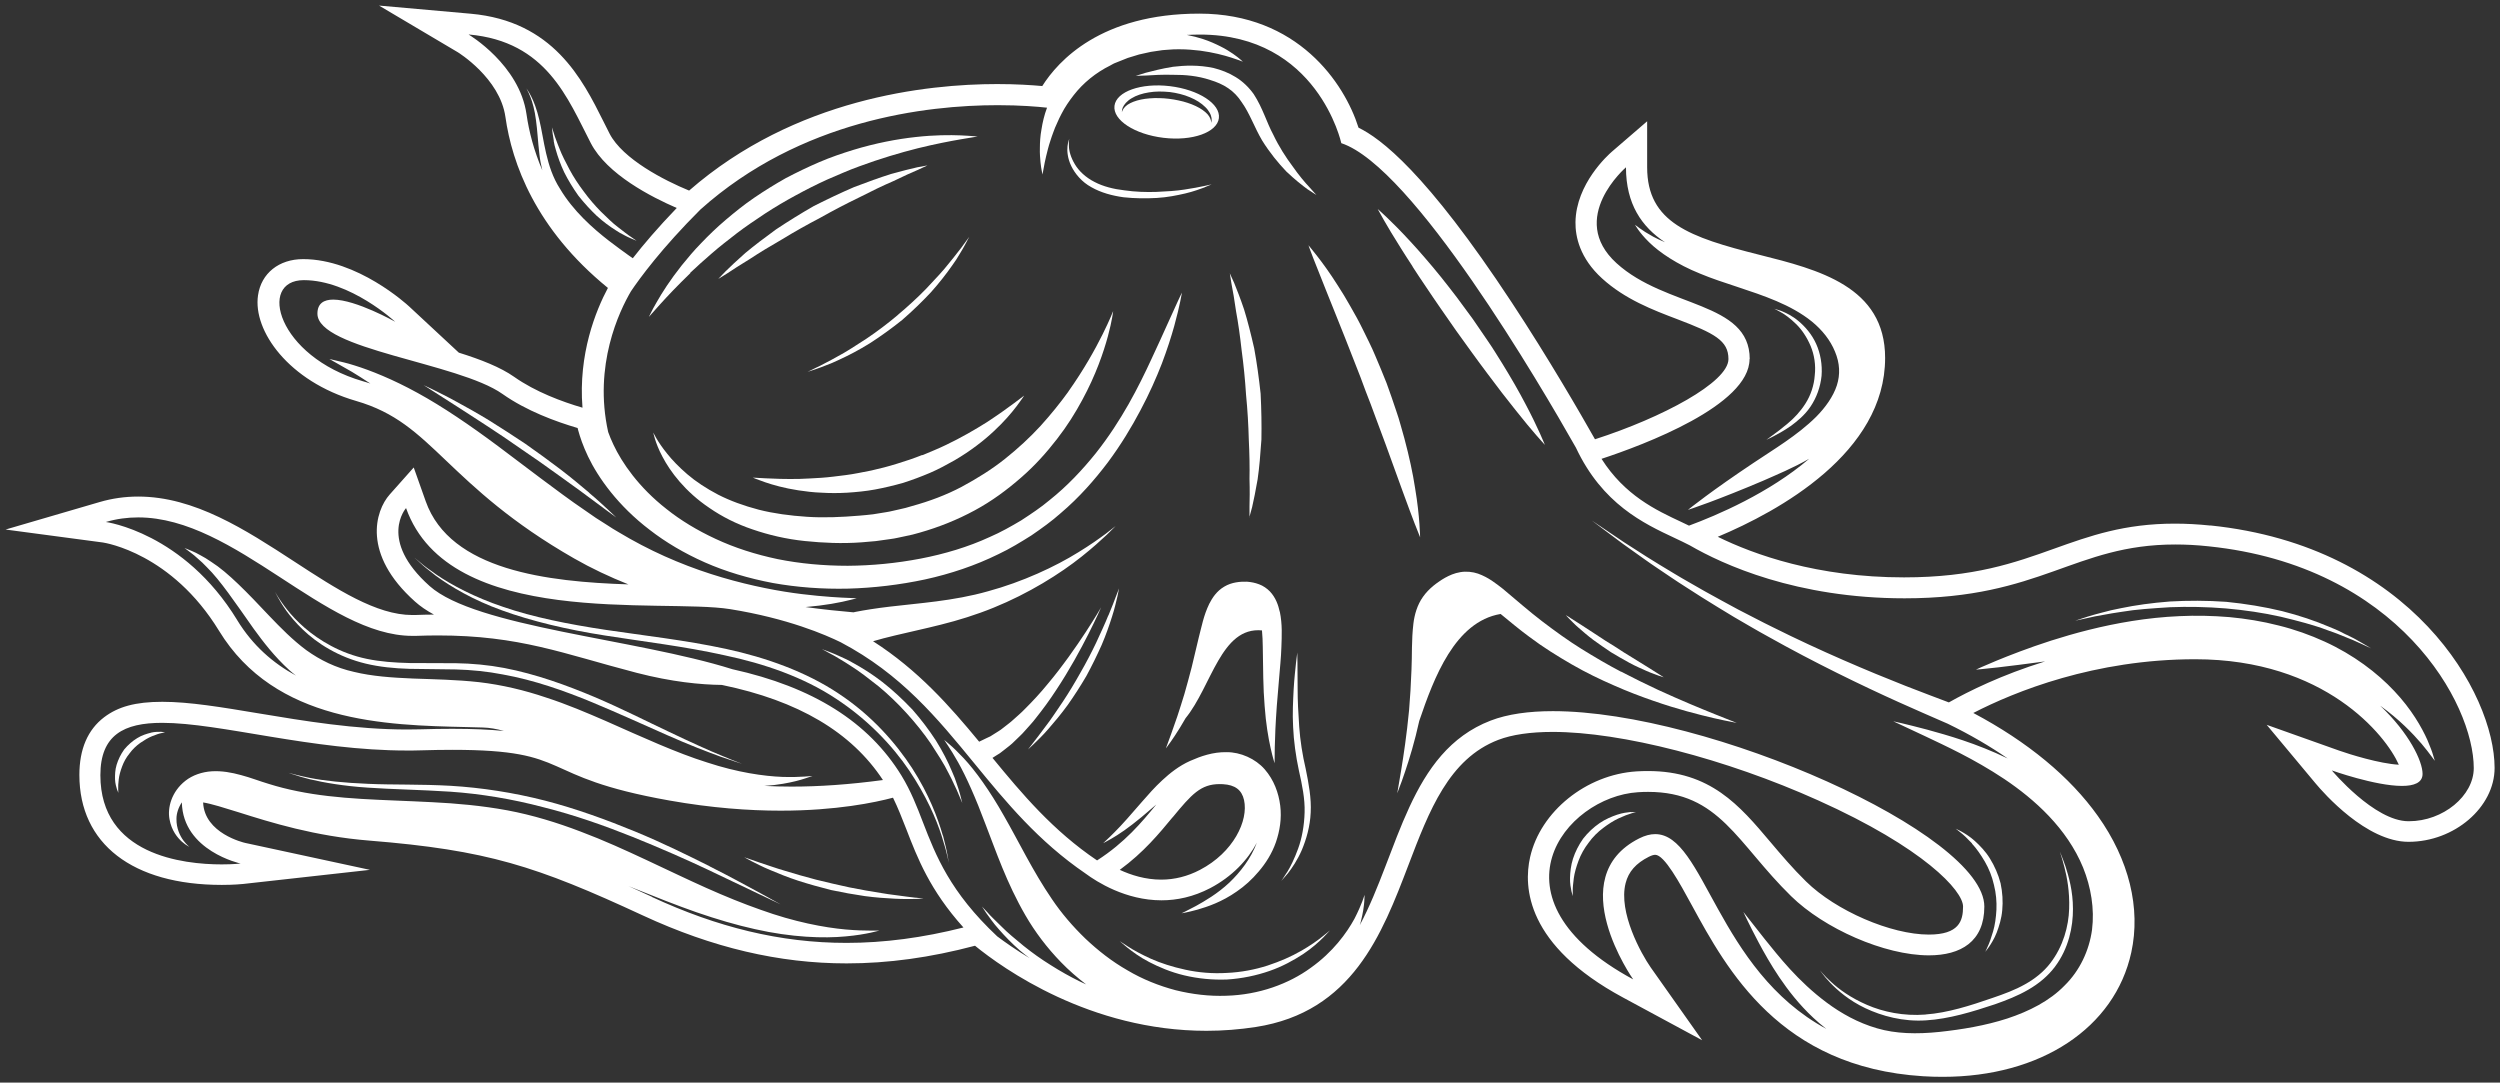 <svg width="224" height="97" viewBox="0 0 224 97" fill="none" xmlns="http://www.w3.org/2000/svg">
<rect x="0" y="0" width="224" height="97" fill="#333333" stroke="none"/>
<g clip-path="url(#clip0_4575_23845)">
<path d="M198.042 47.089C196.943 46.973 195.875 46.918 194.855 46.918C190.331 46.918 187.271 48.011 184.036 49.167C180.509 50.431 176.855 51.733 170.599 51.733C162.809 51.733 157.146 49.686 153.912 48.097C159.4 45.794 168.907 40.569 168.907 32.071C168.907 25.667 162.92 24.155 157.637 22.829C151.381 21.255 147.585 19.937 147.585 14.991V10.866L144.429 13.587C144.097 13.874 141.211 16.456 141.163 19.906C141.147 21.201 141.543 23.124 143.544 24.946C145.592 26.814 148.091 27.768 150.298 28.605C153.611 29.869 154.869 30.505 154.869 32.172C154.869 34.257 148.929 37.421 142.911 39.359C141.614 37.064 138.775 32.148 135.469 27.125C127.75 15.386 123.669 12.386 121.724 11.44C120.458 7.431 116.267 1.221 107.456 1.221C98.646 1.221 94.811 5.454 93.387 7.71C92.446 7.625 91.054 7.532 89.346 7.532C83.043 7.532 71.243 8.796 61.745 17.076C59.53 16.169 55.797 14.254 54.619 11.975C54.437 11.618 54.255 11.261 54.073 10.889C52.175 7.09 49.573 1.888 42.171 1.229L33.962 0.5L41.016 4.679C41.016 4.679 44.796 6.989 45.287 10.486C45.872 14.611 47.96 20.495 54.469 25.799C53.385 27.83 51.803 31.722 52.191 36.529C50.388 36.002 47.983 35.118 46.062 33.761C44.836 32.901 43.096 32.218 41.111 31.598L36.65 27.45C36.461 27.279 32.032 23.217 27.16 23.217C24.993 23.217 23.403 24.488 23.119 26.458C22.644 29.644 25.871 34.172 31.905 35.924C35.432 36.948 37.346 38.77 39.996 41.297C42.566 43.739 45.761 46.786 51.44 50.035C52.982 50.919 54.619 51.687 56.303 52.361C49.091 52.129 40.344 51.121 38.145 44.918L37.07 41.886L34.918 44.306C33.621 45.763 32.419 49.648 37.18 53.896C37.655 54.323 38.224 54.71 38.881 55.067C38.327 55.067 37.758 55.083 37.18 55.106C37.101 55.106 37.022 55.106 36.943 55.106C33.724 55.106 30.157 52.788 26.393 50.33C21.988 47.461 17.432 44.492 12.379 44.492C11.208 44.492 10.054 44.654 8.939 44.98L0.5 47.446L9.223 48.608C9.46 48.647 15.384 49.585 19.623 56.517C24.653 64.751 34.57 64.983 41.815 65.146C42.305 65.154 42.788 65.169 43.262 65.185C43.871 65.2 44.496 65.309 45.152 65.495C43.91 65.371 42.416 65.301 40.526 65.301C39.648 65.301 38.667 65.317 37.615 65.348C37.236 65.355 36.856 65.363 36.476 65.363C31.842 65.363 27.239 64.596 23.19 63.921C19.852 63.363 16.974 62.882 14.546 62.882C12.118 62.882 10.576 63.324 9.334 64.262C7.863 65.379 7.112 67.115 7.112 69.434C7.112 75.605 11.88 79.288 19.876 79.288C20.983 79.288 21.711 79.21 21.79 79.203L33.147 77.939L21.98 75.528C21.837 75.497 18.31 74.667 18.2 71.899C18.943 72.015 20.137 72.395 21.387 72.783C24.258 73.69 28.188 74.923 33.092 75.318C43.657 76.171 48.039 77.59 57.616 82.032C63.848 84.917 69.811 86.32 75.853 86.32C79.579 86.32 83.351 85.801 87.361 84.738C89.852 86.77 97.658 92.36 108.097 92.36C109.576 92.36 111.063 92.243 112.518 92.019C121.17 90.677 123.835 83.692 126.192 77.52C128.058 72.62 129.83 67.992 134.243 66.294C135.477 65.821 137.122 65.58 139.131 65.58C145.284 65.58 154.616 67.984 162.904 71.713C172.363 75.962 175.89 79.807 175.89 81.226C175.89 82.529 175.518 83.738 172.821 83.738C169.429 83.738 164.494 81.606 161.82 78.978C160.603 77.784 159.598 76.59 158.625 75.442C155.865 72.171 153.255 69.085 147.664 69.085C147.332 69.085 146.976 69.093 146.628 69.116C142.128 69.403 138.023 72.706 137.098 76.799C136.489 79.49 136.75 84.7 145.418 89.375L152.512 93.205L147.901 86.677C147.055 85.467 144.991 81.746 145.655 79.133C145.916 78.102 146.581 77.35 147.735 76.768C147.965 76.652 148.162 76.59 148.305 76.59C149.127 76.59 150.495 79.102 151.595 81.125C154.742 86.901 159.503 95.624 172.292 96.43C172.893 96.469 173.494 96.484 174.071 96.484C182.857 96.484 189.485 92.104 190.964 85.335C191.826 81.381 190.766 77.04 187.966 73.109C185.483 69.612 181.663 66.456 176.807 63.882C180.54 61.959 187.674 59.068 196.69 59.068C208.308 59.068 213.78 65.883 214.935 68.519C213.219 68.426 210.53 67.588 209.589 67.255L203.096 64.945L207.469 70.186C208.197 71.062 212.032 75.427 215.805 75.427C219.909 75.427 223.516 72.333 223.516 68.806C223.516 62.146 216.05 48.942 198.058 47.081L198.042 47.089ZM156.775 32.172C156.775 26.993 149.277 27.621 144.841 23.581C140.404 19.542 145.687 14.991 145.687 14.991C145.687 18.286 147.095 20.317 149.182 21.705C148.795 21.542 148.439 21.372 148.131 21.209C147.593 20.914 147.182 20.651 146.913 20.449C146.644 20.247 146.494 20.139 146.494 20.139C146.494 20.139 146.581 20.294 146.778 20.573C146.976 20.852 147.292 21.247 147.751 21.697C148.668 22.604 150.25 23.682 152.33 24.519C154.386 25.38 156.87 26 159.171 26.977C160.318 27.466 161.425 28.063 162.35 28.815C163.268 29.567 163.995 30.474 164.415 31.505C164.85 32.536 164.897 33.552 164.581 34.536C164.256 35.529 163.56 36.506 162.73 37.343C161.03 39.033 158.871 40.289 157.091 41.491C155.304 42.685 153.833 43.724 152.82 44.476C151.808 45.22 151.239 45.686 151.239 45.686C151.239 45.686 151.935 45.461 153.121 45.019C154.307 44.577 155.992 43.918 157.977 43.073C159.219 42.522 160.642 41.941 162.105 41.103C158.507 44.181 153.833 46.174 151.334 47.097C151.112 46.988 150.891 46.887 150.653 46.771C148.36 45.701 145.584 44.391 143.496 41.111C147.261 39.871 156.759 36.32 156.759 32.172H156.775ZM42.005 3.09C48.972 3.71 50.87 8.835 52.934 12.82C54.389 15.634 58.407 17.673 60.637 18.635C58.929 20.41 57.632 21.938 56.699 23.139C56.588 23.062 56.462 22.969 56.288 22.852C55.861 22.542 55.252 22.108 54.548 21.565C53.148 20.48 51.353 18.906 50.166 16.898C48.901 14.929 48.751 12.479 48.316 10.711C48.11 9.827 47.833 9.106 47.596 8.641C47.477 8.408 47.367 8.222 47.288 8.106C47.208 7.99 47.169 7.92 47.169 7.92C47.169 7.92 47.2 7.99 47.264 8.114C47.335 8.238 47.414 8.424 47.517 8.672C47.715 9.16 47.912 9.881 48.023 10.765C48.15 11.649 48.197 12.696 48.331 13.828C48.379 14.293 48.474 14.774 48.593 15.262C47.841 13.494 47.398 11.796 47.177 10.246C46.544 5.795 42.005 3.105 42.005 3.105V3.09ZM21.26 55.571C16.46 47.701 9.484 46.771 9.484 46.771C10.457 46.484 11.422 46.36 12.387 46.36C21.102 46.36 29.145 56.974 36.951 56.974C37.054 56.974 37.157 56.974 37.252 56.974C37.932 56.951 38.58 56.935 39.205 56.935C46.592 56.935 50.427 58.564 57.047 60.285C60.187 61.099 62.765 61.347 64.679 61.37C71.543 62.789 76.281 65.596 79.112 69.891C76.122 70.294 73.402 70.48 70.927 70.48C70.08 70.48 69.274 70.457 68.483 70.418C69.108 70.379 69.669 70.31 70.167 70.224C71.029 70.077 71.694 69.899 72.129 69.751C72.564 69.604 72.801 69.527 72.801 69.527C72.801 69.527 72.556 69.542 72.097 69.581C71.638 69.612 70.966 69.635 70.128 69.612C68.443 69.55 66.063 69.209 63.358 68.317C60.629 67.464 57.608 66.076 54.247 64.588C52.563 63.859 50.791 63.099 48.893 62.487C47.011 61.851 44.986 61.362 42.922 61.122C40.874 60.897 38.889 60.866 37.006 60.797C35.124 60.719 33.329 60.595 31.715 60.2C30.078 59.835 28.686 59.145 27.445 58.254C26.211 57.339 25.143 56.245 24.147 55.206C22.178 53.113 20.422 51.291 18.943 50.353C18.587 50.105 18.255 49.903 17.954 49.748C17.662 49.585 17.409 49.454 17.187 49.368C16.76 49.19 16.531 49.097 16.531 49.097C16.531 49.097 16.729 49.244 17.092 49.523C17.282 49.655 17.488 49.834 17.733 50.058C17.986 50.268 18.255 50.524 18.54 50.826C19.734 51.997 21.047 53.95 22.731 56.339C23.593 57.525 24.59 58.827 25.918 60.037C26.108 60.207 26.306 60.37 26.519 60.533C24.455 59.416 22.636 57.827 21.252 55.563L21.26 55.571ZM58.423 80.358C57.695 80.025 56.999 79.699 56.319 79.397C56.477 79.459 56.644 79.528 56.802 79.59C58.715 80.358 60.582 81.102 62.401 81.738C64.22 82.366 65.984 82.885 67.636 83.25C70.95 84.002 73.821 84.087 75.775 83.901C76.755 83.816 77.514 83.676 78.02 83.568C78.527 83.451 78.796 83.382 78.796 83.382C78.796 83.382 78.519 83.382 77.997 83.382C77.483 83.382 76.724 83.366 75.767 83.281C73.861 83.11 71.187 82.614 68.143 81.513C66.616 80.978 64.987 80.319 63.287 79.559C61.586 78.799 59.807 77.939 57.933 77.063C56.058 76.187 54.097 75.287 52.009 74.504C49.937 73.713 47.73 73.031 45.453 72.605C43.175 72.186 40.913 71.984 38.715 71.876C36.524 71.76 34.396 71.705 32.372 71.581C30.347 71.457 28.425 71.256 26.646 70.891C25.76 70.713 24.906 70.496 24.091 70.24C23.277 70 22.454 69.674 21.6 69.449C20.754 69.216 19.868 69.054 18.983 69.108C18.097 69.162 17.25 69.457 16.618 69.953C15.36 70.938 14.996 72.38 15.186 73.395C15.368 74.434 15.914 75.07 16.302 75.419C16.499 75.597 16.673 75.706 16.784 75.776C16.902 75.838 16.966 75.876 16.966 75.876C16.966 75.876 16.918 75.83 16.816 75.745C16.721 75.652 16.586 75.512 16.436 75.311C16.143 74.915 15.795 74.233 15.811 73.365C15.811 72.891 15.977 72.364 16.294 71.891C16.381 76.249 21.561 77.373 21.561 77.373C21.561 77.373 20.889 77.45 19.86 77.45C16.428 77.45 8.994 76.621 8.994 69.457C8.994 65.852 11.098 64.766 14.53 64.766C19.718 64.766 27.927 67.247 36.468 67.247C36.864 67.247 37.267 67.247 37.663 67.232C38.715 67.201 39.656 67.185 40.518 67.185C51.606 67.185 47.841 69.573 59.997 71.729C63.761 72.395 67.099 72.636 69.946 72.636C74.944 72.636 78.416 71.899 80.013 71.473C80.456 72.372 80.82 73.31 81.2 74.279C82.204 76.877 83.311 79.753 86.325 83.103C82.679 84.025 79.215 84.483 75.846 84.483C69.906 84.483 64.26 83.079 58.423 80.373V80.358ZM215.797 73.582C212.736 73.582 208.932 69.03 208.932 69.03C208.932 69.03 212.815 70.418 215.22 70.418C216.287 70.418 217.062 70.139 217.062 69.341C217.062 68.193 215.852 65.681 213.274 63.239C213.282 63.239 213.29 63.254 213.298 63.254C214.959 64.448 216.169 65.704 216.967 66.635C217.355 67.108 217.663 67.488 217.853 67.759C218.059 68.03 218.162 68.17 218.162 68.17C218.162 68.17 218.114 67.999 218.011 67.681C217.924 67.356 217.743 66.898 217.497 66.309C216.983 65.162 216.066 63.541 214.524 61.913C212.997 60.285 210.87 58.664 208.284 57.486C206.995 56.897 205.611 56.401 204.163 56.044C202.724 55.672 201.229 55.431 199.742 55.292C198.248 55.168 196.753 55.137 195.29 55.206C193.827 55.269 192.403 55.424 191.035 55.641C188.307 56.075 185.847 56.742 183.775 57.401C181.711 58.067 180.034 58.727 178.864 59.207C177.693 59.688 177.045 59.998 177.045 59.998C177.045 59.998 177.772 59.944 179.03 59.796C180.097 59.68 181.545 59.486 183.245 59.261C179.338 60.471 176.372 61.944 174.617 62.936C173.652 62.572 172.307 62.068 170.718 61.448C167.428 60.153 163.078 58.316 158.863 56.207C157.803 55.695 156.767 55.129 155.731 54.609C154.711 54.051 153.698 53.516 152.741 52.974C151.784 52.415 150.843 51.904 149.981 51.376C149.119 50.849 148.289 50.368 147.545 49.888C146.802 49.415 146.114 48.973 145.513 48.585C144.92 48.182 144.398 47.833 143.971 47.546C143.117 46.965 142.626 46.639 142.626 46.639C142.626 46.639 143.101 46.996 143.923 47.616C144.334 47.926 144.841 48.298 145.418 48.733C146.003 49.151 146.668 49.624 147.387 50.136C148.107 50.655 148.914 51.175 149.752 51.749C150.59 52.322 151.508 52.88 152.433 53.485C153.366 54.082 154.355 54.664 155.351 55.276C156.364 55.858 157.376 56.47 158.42 57.036C162.556 59.362 166.842 61.432 170.093 62.898C171.722 63.627 173.082 64.224 174.031 64.634C174.205 64.712 174.364 64.782 174.514 64.844C176.523 65.821 178.31 66.867 179.892 67.96C177.021 66.58 174.482 65.875 172.687 65.379C170.757 64.867 169.634 64.627 169.634 64.627C169.634 64.627 170.662 65.107 172.466 65.952C174.253 66.805 176.847 67.976 179.583 69.798C180.944 70.713 182.336 71.806 183.585 73.124C184.835 74.442 185.934 75.993 186.646 77.737C187.35 79.482 187.682 81.436 187.445 83.312C187.191 85.165 186.353 86.964 184.985 88.305C183.648 89.685 181.806 90.615 179.852 91.259C177.891 91.895 175.795 92.243 173.763 92.461C171.746 92.67 169.856 92.631 168.179 92.135C166.487 91.647 164.96 90.794 163.671 89.832C161.077 87.902 159.345 85.653 158.119 84.141C156.901 82.591 156.205 81.707 156.205 81.707C156.205 81.707 156.664 82.73 157.589 84.475C158.056 85.343 158.641 86.398 159.424 87.561C160.207 88.716 161.18 89.987 162.485 91.205C162.841 91.538 163.228 91.871 163.639 92.189C153.817 86.871 152.718 74.737 148.305 74.737C147.862 74.737 147.387 74.861 146.865 75.124C139.898 78.644 146.335 87.754 146.335 87.754C132.93 80.505 140.214 71.403 146.755 70.984C147.071 70.961 147.371 70.953 147.672 70.953C154.062 70.953 155.636 75.551 160.484 80.296C163.442 83.195 168.843 85.599 172.829 85.599C175.676 85.599 177.796 84.374 177.796 81.226C177.796 74.683 153.097 63.719 139.139 63.719C136.979 63.719 135.073 63.983 133.563 64.565C126.271 67.371 125.346 76.318 121.834 82.901C121.874 82.785 121.913 82.661 121.937 82.544C122.127 81.8 122.206 81.203 122.238 80.8C122.254 80.397 122.269 80.18 122.269 80.18C122.269 80.18 122.198 80.381 122.064 80.761C121.921 81.133 121.692 81.676 121.36 82.319C120.664 83.599 119.422 85.312 117.445 86.716C115.492 88.142 112.819 89.142 109.853 89.22C108.374 89.274 106.84 89.096 105.337 88.724C103.842 88.328 102.379 87.747 101.019 86.94C99.643 86.157 98.385 85.173 97.246 84.095C96.115 83.002 95.103 81.823 94.257 80.567C92.541 78.063 91.26 75.365 89.963 73.116C88.689 70.852 87.392 69.054 86.348 67.937C85.818 67.379 85.391 66.96 85.075 66.697C84.767 66.433 84.6 66.294 84.6 66.294C84.6 66.294 84.719 66.472 84.941 66.813C85.17 67.139 85.471 67.65 85.842 68.294C86.57 69.589 87.424 71.496 88.31 73.876C89.227 76.233 90.184 79.094 91.884 82.025C92.731 83.49 93.806 84.917 95.064 86.212C95.752 86.925 96.511 87.584 97.318 88.204C97.128 88.119 96.93 88.026 96.74 87.933C95.886 87.514 95 87.018 94.146 86.475C93.284 85.94 92.462 85.351 91.718 84.754C90.991 84.149 90.295 83.591 89.765 83.048C89.488 82.785 89.243 82.537 89.021 82.319C88.8 82.102 88.61 81.909 88.468 81.738C88.159 81.412 87.985 81.226 87.985 81.226C87.985 81.226 88.128 81.436 88.373 81.816C88.499 82.001 88.658 82.219 88.847 82.467C89.029 82.715 89.251 82.994 89.512 83.281C90.018 83.862 90.643 84.514 91.378 85.157C91.655 85.39 91.956 85.622 92.248 85.847C91.054 85.126 90.081 84.444 89.354 83.901C85.115 79.924 83.841 76.636 82.71 73.713C82.149 72.248 81.611 70.868 80.773 69.496C77.823 64.689 72.84 61.556 65.612 59.959C56.912 57.222 42.637 56.199 38.493 52.508C33.851 48.368 36.382 45.523 36.382 45.523C40.249 56.393 59.23 53.594 65.414 54.578C70.586 55.408 73.987 56.889 75.332 57.548C80.741 60.401 83.96 64.317 87.337 68.441C90.137 71.86 93.031 75.38 97.27 78.272C98.267 79.009 100.853 80.668 104.072 80.668C105.44 80.668 106.919 80.366 108.437 79.575C110.398 78.544 111.798 77.055 112.613 75.504C112.083 76.939 111.11 78.164 110.153 79.079C109.07 80.094 107.939 80.738 107.148 81.18C106.349 81.606 105.867 81.831 105.867 81.831C105.867 81.831 106.389 81.753 107.29 81.505C108.176 81.249 109.473 80.823 110.826 79.869C111.506 79.404 112.178 78.807 112.787 78.078C113.404 77.357 113.965 76.481 114.321 75.466C114.669 74.45 114.851 73.334 114.709 72.186C114.566 71.046 114.147 69.883 113.317 68.93C112.486 67.976 111.142 67.387 109.908 67.394C108.667 67.371 107.583 67.759 106.634 68.178C105.63 68.627 104.823 69.278 104.143 69.907C103.455 70.542 102.893 71.186 102.379 71.775C101.359 72.954 100.521 73.915 99.872 74.558C99.556 74.876 99.295 75.132 99.113 75.295C98.939 75.466 98.844 75.551 98.844 75.551C98.844 75.551 98.963 75.489 99.176 75.373C99.398 75.256 99.706 75.078 100.101 74.83C100.884 74.341 101.944 73.527 103.123 72.496C103.281 72.364 103.447 72.225 103.605 72.085C102.316 73.659 100.797 75.489 98.298 77.094C94.344 74.427 91.576 71.132 88.927 67.906C89.021 67.844 89.132 67.782 89.267 67.689C89.362 67.627 89.472 67.557 89.591 67.488C89.717 67.394 89.852 67.286 89.994 67.177C90.271 66.953 90.627 66.704 90.904 66.41C91.196 66.115 91.544 65.821 91.845 65.464C92.153 65.107 92.501 64.758 92.802 64.355C93.434 63.564 94.067 62.704 94.644 61.812C96.993 58.269 98.662 54.416 98.662 54.416C98.662 54.416 98.14 55.323 97.278 56.641C96.851 57.3 96.329 58.052 95.76 58.85C95.467 59.238 95.174 59.657 94.858 60.06C94.542 60.463 94.225 60.874 93.885 61.27C93.229 62.076 92.525 62.836 91.837 63.518C91.505 63.867 91.149 64.161 90.825 64.456C90.508 64.758 90.168 64.983 89.876 65.224C89.583 65.472 89.306 65.603 89.069 65.766C88.95 65.844 88.84 65.914 88.737 65.976C88.61 66.038 88.492 66.092 88.389 66.138C87.97 66.34 87.732 66.456 87.732 66.456C85.091 63.254 82.26 60.044 78.226 57.455C78.78 57.292 79.436 57.114 80.203 56.935C81.374 56.649 82.789 56.354 84.316 55.966C85.842 55.586 87.471 55.083 89.029 54.447C92.153 53.183 94.993 51.407 96.914 49.872C97.879 49.105 98.638 48.415 99.16 47.926C99.666 47.422 99.959 47.135 99.959 47.135C99.959 47.135 99.635 47.383 99.073 47.825C98.496 48.252 97.674 48.841 96.63 49.477C94.565 50.764 91.608 52.144 88.515 52.981C85.431 53.858 82.236 54.051 79.737 54.354C78.487 54.501 77.427 54.672 76.684 54.819C76.605 54.834 76.542 54.85 76.47 54.865C75.213 54.757 73.766 54.609 72.176 54.392C73.062 54.315 73.837 54.214 74.485 54.106C75.221 53.981 75.79 53.858 76.17 53.757C76.557 53.664 76.763 53.609 76.763 53.609C76.763 53.609 76.549 53.602 76.154 53.578C75.759 53.563 75.181 53.54 74.454 53.485C72.999 53.377 70.927 53.183 68.522 52.687C66.118 52.198 63.374 51.446 60.598 50.291C59.206 49.717 57.814 49.043 56.446 48.275C55.773 47.872 55.07 47.5 54.405 47.05L53.393 46.407L52.397 45.717C51.052 44.809 49.755 43.825 48.458 42.863C47.153 41.879 45.872 40.917 44.63 39.979C42.123 38.111 39.664 36.436 37.425 35.211C35.187 33.978 33.194 33.187 31.771 32.745C31.067 32.513 30.49 32.404 30.102 32.304C29.715 32.211 29.509 32.164 29.509 32.164C29.509 32.164 30.236 32.583 31.51 33.304C32 33.598 32.562 33.955 33.186 34.366C32.965 34.296 32.743 34.219 32.506 34.157C24.851 31.931 23.055 25.101 27.223 25.101C31.391 25.101 35.409 28.83 35.409 28.83C35.409 28.83 31.889 26.845 29.857 26.845C29.026 26.845 28.441 27.179 28.441 28.101C28.441 31.311 41.056 32.497 45.018 35.296C47.169 36.816 49.803 37.777 51.756 38.351C51.772 38.413 51.788 38.475 51.803 38.545C51.969 39.15 52.23 39.941 52.689 40.902C53.599 42.809 55.378 45.321 58.225 47.484C59.633 48.578 61.302 49.57 63.16 50.392C65.019 51.214 67.083 51.826 69.25 52.237C71.417 52.625 73.695 52.795 75.996 52.741C78.281 52.679 80.63 52.4 82.876 51.919C85.178 51.415 87.392 50.671 89.456 49.655C90.492 49.167 91.465 48.57 92.414 47.973C93.34 47.337 94.241 46.694 95.048 45.972C96.701 44.569 98.085 42.987 99.263 41.429C100.434 39.855 101.391 38.266 102.181 36.769C102.98 35.273 103.605 33.854 104.103 32.575C104.586 31.296 104.949 30.156 105.21 29.218C105.732 27.334 105.898 26.217 105.898 26.217C105.898 26.217 105.408 27.233 104.617 29.009C104.214 29.892 103.739 30.97 103.162 32.187C102.601 33.404 101.936 34.769 101.122 36.211C100.307 37.645 99.342 39.15 98.172 40.623C96.993 42.088 95.633 43.546 94.035 44.817C93.253 45.476 92.383 46.05 91.505 46.624C90.603 47.159 89.678 47.686 88.689 48.112C86.744 49.012 84.616 49.64 82.489 50.051C80.306 50.469 78.131 50.679 75.956 50.694C73.797 50.694 71.678 50.5 69.677 50.097C67.684 49.678 65.81 49.074 64.133 48.291C62.456 47.515 60.969 46.608 59.728 45.616C57.213 43.654 55.718 41.445 54.967 39.847C54.761 39.421 54.611 39.033 54.492 38.708C53.164 32.73 55.489 27.877 56.533 26.101C57.3 24.961 59.261 22.263 62.757 18.774C71.741 10.742 82.987 9.424 89.401 9.424C91.434 9.424 92.976 9.556 93.814 9.649C93.561 10.323 93.411 10.982 93.316 11.595C93.205 12.2 93.174 12.765 93.174 13.262C93.158 13.758 93.197 14.192 93.229 14.541C93.3 15.247 93.419 15.634 93.419 15.634C93.419 15.634 93.466 15.231 93.609 14.556C93.68 14.215 93.775 13.812 93.893 13.355C93.948 13.122 94.028 12.882 94.107 12.634C94.186 12.378 94.273 12.122 94.376 11.851C94.463 11.579 94.589 11.308 94.716 11.029C94.834 10.75 94.969 10.463 95.119 10.184C95.412 9.61 95.791 9.052 96.21 8.517C97.049 7.439 98.18 6.509 99.485 5.865L99.722 5.733L99.785 5.702L99.809 5.687L99.943 5.633L100.505 5.408C100.687 5.338 100.884 5.253 101.05 5.191L101.557 5.036L102.063 4.881L102.593 4.764C102.767 4.725 102.941 4.687 103.115 4.648C103.289 4.625 103.463 4.601 103.637 4.57C103.811 4.547 103.985 4.516 104.159 4.493C104.333 4.485 104.507 4.47 104.673 4.454C105.013 4.415 105.345 4.415 105.677 4.415C106.333 4.415 106.958 4.47 107.536 4.539C108.69 4.694 109.647 4.943 110.319 5.16C110.652 5.268 110.913 5.354 111.094 5.423C111.268 5.493 111.363 5.532 111.363 5.532C111.363 5.532 111.079 5.237 110.486 4.826C110.185 4.625 109.821 4.384 109.362 4.16C108.912 3.935 108.39 3.694 107.789 3.5C107.346 3.353 106.855 3.229 106.341 3.128C106.721 3.113 107.109 3.097 107.512 3.097C118.07 3.097 120.181 12.828 120.181 12.828C126.595 14.952 138.039 34.521 141.203 40.111C143.575 45.166 147.292 46.911 150.021 48.19C150.511 48.422 150.978 48.64 151.405 48.864C154.363 50.578 160.958 53.609 170.647 53.609C182.913 53.609 185.839 48.787 194.902 48.787C195.828 48.787 196.816 48.833 197.892 48.95C214.887 50.71 221.649 63.029 221.649 68.821C221.649 71.302 218.905 73.582 215.844 73.582H215.797ZM105.068 73.233C106.768 71.17 107.583 70.255 109.283 70.255C109.378 70.255 109.473 70.255 109.576 70.263C110.659 70.325 111.261 70.775 111.466 71.682C111.877 73.527 110.517 76.373 107.52 77.939C106.413 78.52 105.242 78.815 104.048 78.815C102.632 78.815 101.351 78.412 100.331 77.939C102.482 76.365 103.874 74.667 105.06 73.233H105.068Z" fill="white"/>
<path d="M114.663 54.81C114.537 54.244 114.331 53.585 113.793 53.003C113.524 52.724 113.176 52.484 112.812 52.352C112.441 52.212 112.109 52.151 111.729 52.12C111.128 52.104 110.369 52.158 109.696 52.561C109.016 52.957 108.621 53.569 108.352 54.096C107.83 55.174 107.664 56.167 107.411 57.112C107.189 58.043 106.976 58.95 106.77 59.803C106.549 60.648 106.335 61.447 106.122 62.183C105.892 62.912 105.695 63.586 105.489 64.183C105.283 64.773 105.109 65.292 104.951 65.719C104.635 66.571 104.461 67.06 104.461 67.06C104.461 67.06 104.54 66.951 104.682 66.757C104.825 66.556 105.046 66.269 105.291 65.881C105.56 65.471 105.884 64.959 106.225 64.354C108.573 61.47 109.396 56.136 113.073 56.484C113.121 56.973 113.137 57.477 113.145 57.965C113.176 59.865 113.176 61.695 113.311 63.253C113.421 64.819 113.643 66.106 113.841 66.998C114.038 67.889 114.204 68.386 114.204 68.386C114.204 68.386 114.204 67.866 114.22 66.959C114.236 66.06 114.291 64.773 114.402 63.245C114.465 62.478 114.537 61.648 114.608 60.772C114.679 59.888 114.782 58.958 114.813 57.973C114.845 56.989 114.908 55.957 114.671 54.802L114.663 54.81Z" fill="white"/>
<path d="M145.236 60.182C144.081 59.578 142.903 58.888 141.701 58.143C140.506 57.399 139.328 56.546 138.158 55.654C136.979 54.755 135.872 53.77 134.662 52.763C134.037 52.282 133.397 51.747 132.432 51.398C131.957 51.235 131.372 51.173 130.842 51.266C130.312 51.351 129.869 51.553 129.474 51.77C129.284 51.879 129.094 51.995 128.912 52.127L128.683 52.289L128.414 52.499C128.082 52.778 127.766 53.096 127.505 53.468C126.967 54.22 126.737 55.104 126.643 55.856C126.461 57.383 126.532 58.717 126.469 60.004C126.421 61.291 126.35 62.501 126.255 63.617C126.042 65.85 125.757 67.718 125.543 69.021C125.322 70.331 125.195 71.076 125.195 71.076C125.195 71.076 125.259 70.897 125.385 70.564C125.512 70.23 125.701 69.742 125.907 69.106C126.279 68.005 126.753 66.47 127.165 64.594C128.485 60.709 130.368 55.701 134.456 55.011C135.295 55.701 136.149 56.414 137.035 57.066C138.268 57.996 139.557 58.794 140.831 59.531C142.104 60.268 143.385 60.88 144.611 61.415C145.837 61.958 147.023 62.407 148.122 62.787C150.321 63.555 152.203 64.028 153.524 64.338C154.18 64.493 154.71 64.594 155.066 64.664C155.422 64.733 155.612 64.772 155.612 64.772C155.612 64.772 154.892 64.485 153.643 63.989C152.393 63.485 150.614 62.756 148.542 61.803C147.506 61.322 146.398 60.772 145.244 60.175L145.236 60.182Z" fill="white"/>
<path d="M104.246 12.348C106.832 12.659 109.054 11.868 109.212 10.588C109.371 9.309 107.401 8.03 104.823 7.72C102.237 7.41 100.015 8.2 99.857 9.48C99.698 10.759 101.668 12.038 104.246 12.348ZM100.6 9.635C100.655 9.511 100.742 9.363 100.877 9.216C101.011 9.076 101.185 8.921 101.391 8.805C101.802 8.549 102.348 8.371 102.941 8.278C103.234 8.231 103.542 8.2 103.858 8.2C104.175 8.2 104.483 8.216 104.815 8.247C105.416 8.324 106.073 8.479 106.611 8.712C107.164 8.937 107.647 9.247 107.987 9.588C108.161 9.751 108.295 9.937 108.39 10.108C108.485 10.278 108.532 10.449 108.556 10.581C108.588 10.86 108.517 11.007 108.532 11.007C108.532 11.007 108.532 10.968 108.517 10.899C108.517 10.829 108.477 10.728 108.437 10.612C108.382 10.495 108.311 10.364 108.192 10.232C108.074 10.108 107.931 9.976 107.749 9.852C107.393 9.604 106.935 9.387 106.413 9.216C106.152 9.123 105.875 9.061 105.598 8.999C105.321 8.937 105.037 8.89 104.728 8.852C104.451 8.821 104.143 8.79 103.858 8.79C103.574 8.79 103.281 8.782 103.012 8.813C102.466 8.852 101.96 8.96 101.557 9.115C101.351 9.193 101.185 9.286 101.035 9.379C100.893 9.48 100.782 9.588 100.703 9.689C100.64 9.79 100.576 9.875 100.56 9.945C100.537 10.015 100.521 10.046 100.521 10.046C100.537 10.046 100.497 9.898 100.6 9.627V9.635Z" fill="white"/>
<path d="M95.722 35.093C95.002 36.093 94.171 37.125 93.238 38.156C92.297 39.179 91.222 40.179 90.043 41.117C88.865 42.056 87.544 42.877 86.16 43.622C84.768 44.358 83.266 44.916 81.715 45.343C81.336 45.459 80.948 45.568 80.553 45.645C80.165 45.723 79.77 45.839 79.382 45.893L78.228 46.08C77.824 46.134 77.397 46.165 76.986 46.203C75.42 46.335 73.807 46.405 72.296 46.304C70.778 46.203 69.323 46.01 67.986 45.669C66.649 45.32 65.416 44.87 64.34 44.319C63.272 43.761 62.339 43.141 61.588 42.498C60.837 41.854 60.228 41.218 59.785 40.66C58.875 39.536 58.535 38.753 58.535 38.753C58.535 38.753 58.567 38.962 58.685 39.334C58.804 39.706 59.002 40.265 59.358 40.924C60.046 42.242 61.374 44.048 63.589 45.529C64.68 46.281 65.977 46.948 67.432 47.436C68.872 47.932 70.454 48.305 72.106 48.475C73.759 48.646 75.452 48.723 77.207 48.592C77.627 48.553 78.03 48.529 78.465 48.483C78.908 48.421 79.359 48.359 79.802 48.297C80.252 48.243 80.671 48.126 81.114 48.041C81.549 47.964 81.984 47.847 82.411 47.723C84.127 47.235 85.788 46.568 87.331 45.731C88.873 44.901 90.257 43.87 91.498 42.784C92.74 41.707 93.8 40.513 94.709 39.334C95.627 38.156 96.362 36.969 96.971 35.837C98.197 33.581 98.877 31.558 99.265 30.139C99.652 28.712 99.739 27.875 99.739 27.875C99.739 27.875 99.439 28.658 98.79 29.961C98.142 31.263 97.145 33.077 95.722 35.086V35.093Z" fill="white"/>
<path d="M126.792 47.004C127.069 47.725 127.243 48.144 127.243 48.144C127.243 48.144 127.235 47.702 127.179 46.926C127.124 46.151 127.013 45.042 126.792 43.732C126.594 42.414 126.262 40.902 125.835 39.289C125.598 38.491 125.4 37.654 125.107 36.832C124.838 36.002 124.538 35.165 124.237 34.327C123.905 33.506 123.573 32.676 123.225 31.877C122.893 31.071 122.49 30.303 122.126 29.551C121.762 28.799 121.367 28.094 120.987 27.435C120.615 26.768 120.236 26.148 119.872 25.59C119.16 24.458 118.496 23.558 118.013 22.938C117.531 22.318 117.238 21.977 117.238 21.977C117.238 21.977 117.381 22.403 117.665 23.124C117.95 23.845 118.353 24.869 118.844 26.093C119.089 26.706 119.358 27.365 119.635 28.063C119.911 28.761 120.204 29.497 120.512 30.257C120.813 31.017 121.114 31.8 121.43 32.598C121.754 33.389 122.055 34.211 122.355 35.025C122.672 35.839 122.988 36.646 123.273 37.452C123.573 38.258 123.866 39.049 124.15 39.809C124.712 41.344 125.226 42.786 125.677 44.019C126.128 45.259 126.515 46.291 126.792 47.012V47.004Z" fill="white"/>
<path d="M111.939 46.36C111.939 46.36 112.034 46.027 112.192 45.43C112.327 44.833 112.509 43.98 112.683 42.949C112.833 41.91 112.936 40.692 113.023 39.382C113.046 38.072 113.023 36.676 112.952 35.273C112.801 33.877 112.611 32.49 112.374 31.203C112.082 29.923 111.781 28.737 111.473 27.737C111.14 26.744 110.816 25.93 110.587 25.364C110.334 24.806 110.191 24.488 110.191 24.488C110.191 24.488 110.247 24.829 110.342 25.434C110.46 26.031 110.611 26.884 110.753 27.907C110.943 28.923 111.109 30.109 111.251 31.389C111.425 32.66 111.56 34.017 111.647 35.382C111.781 36.738 111.86 38.103 111.892 39.39C111.955 40.669 111.979 41.871 111.955 42.902C111.987 43.933 111.971 44.802 111.955 45.406C111.955 46.019 111.955 46.368 111.955 46.368L111.939 46.36Z" fill="white"/>
<path d="M126.565 23.89C126.953 24.472 127.34 25.092 127.775 25.712C128.202 26.34 128.629 26.991 129.088 27.643C129.539 28.294 130.006 28.953 130.464 29.62C130.939 30.271 131.405 30.93 131.872 31.574C132.331 32.225 132.813 32.845 133.256 33.45C134.158 34.667 135.028 35.791 135.787 36.737C137.297 38.652 138.42 39.862 138.42 39.862C138.42 39.862 137.819 38.334 136.673 36.179C136.111 35.101 135.399 33.861 134.601 32.566C134.189 31.922 133.794 31.248 133.335 30.589C132.884 29.93 132.426 29.255 131.967 28.589C131.484 27.937 131.002 27.278 130.528 26.635C130.053 25.991 129.547 25.387 129.08 24.782C128.606 24.185 128.123 23.627 127.665 23.092C127.214 22.557 126.763 22.068 126.352 21.619C124.699 19.812 123.441 18.727 123.441 18.727C123.441 18.727 124.209 20.176 125.513 22.231C125.838 22.743 126.186 23.301 126.573 23.882L126.565 23.89Z" fill="white"/>
<path d="M82.638 40.764C81.902 41.059 81.143 41.315 80.376 41.547C79.609 41.787 78.834 41.989 78.059 42.16C77.284 42.307 76.516 42.477 75.765 42.571C75.014 42.663 74.286 42.764 73.582 42.811C72.886 42.857 72.222 42.888 71.605 42.912C70.371 42.935 69.335 42.896 68.608 42.857C67.872 42.819 67.453 42.795 67.453 42.795C67.453 42.795 67.841 42.966 68.544 43.206C69.248 43.447 70.269 43.741 71.542 43.935C72.175 44.028 72.871 44.121 73.606 44.144C74.342 44.191 75.124 44.191 75.931 44.144C76.738 44.09 77.576 44.013 78.407 43.858C79.245 43.703 80.083 43.501 80.914 43.268C81.736 43.005 82.543 42.702 83.326 42.369C84.109 42.035 84.836 41.632 85.54 41.237C86.932 40.423 88.118 39.508 89.044 38.64C89.977 37.779 90.657 36.965 91.1 36.383C91.543 35.802 91.764 35.445 91.764 35.445C91.764 35.445 91.432 35.701 90.847 36.135C90.27 36.569 89.423 37.174 88.403 37.841C87.367 38.492 86.141 39.206 84.781 39.857C84.101 40.19 83.373 40.477 82.646 40.787L82.638 40.764Z" fill="white"/>
<path d="M61.846 24.442C62.431 23.892 63.08 23.302 63.776 22.705C64.464 22.101 65.239 21.511 66.022 20.899C66.812 20.294 67.674 19.72 68.544 19.139C69.422 18.565 70.34 18.022 71.273 17.518C72.206 17.007 73.155 16.526 74.112 16.092C75.077 15.681 76.018 15.254 76.967 14.913C78.85 14.216 80.66 13.681 82.234 13.285C83.808 12.897 85.153 12.642 86.102 12.479C87.051 12.316 87.596 12.231 87.596 12.231C87.596 12.231 87.462 12.215 87.201 12.2C86.94 12.184 86.56 12.145 86.078 12.13C85.105 12.091 83.713 12.091 82.052 12.277C80.392 12.456 78.462 12.82 76.453 13.432C75.449 13.742 74.421 14.091 73.408 14.526C72.396 14.96 71.384 15.448 70.395 15.968C69.422 16.518 68.473 17.107 67.564 17.728C66.654 18.348 65.816 19.03 65.017 19.705C64.226 20.379 63.499 21.077 62.842 21.767C62.178 22.442 61.601 23.139 61.079 23.783C60.051 25.078 59.315 26.233 58.841 27.07C58.595 27.481 58.429 27.815 58.311 28.047C58.192 28.272 58.137 28.396 58.137 28.396C58.137 28.396 58.501 27.985 59.133 27.28C59.766 26.574 60.699 25.589 61.854 24.473L61.846 24.442Z" fill="white"/>
<path d="M49.611 12.627C49.651 12.876 49.714 13.155 49.809 13.449C49.975 14.046 50.22 14.729 50.552 15.434C50.9 16.132 51.335 16.845 51.818 17.527C52.332 18.186 52.901 18.799 53.471 19.342C54.048 19.869 54.649 20.303 55.179 20.637C55.44 20.815 55.693 20.954 55.914 21.063C56.136 21.179 56.334 21.28 56.508 21.35C56.84 21.489 57.038 21.575 57.038 21.575C57.038 21.575 56.871 21.458 56.571 21.249C56.421 21.156 56.247 21.024 56.041 20.869C55.843 20.722 55.614 20.551 55.377 20.357C54.886 19.993 54.388 19.489 53.842 18.962C53.312 18.427 52.783 17.814 52.308 17.163C51.826 16.527 51.383 15.853 51.027 15.186C50.679 14.519 50.347 13.899 50.133 13.325C50.015 13.046 49.92 12.783 49.833 12.55C49.746 12.317 49.667 12.116 49.627 11.945C49.516 11.604 49.453 11.41 49.453 11.41C49.453 11.41 49.477 11.612 49.516 11.968C49.54 12.147 49.572 12.364 49.619 12.604L49.611 12.627Z" fill="white"/>
<path d="M52.794 44.149C52.042 43.513 51.164 42.777 50.184 42.032C49.203 41.288 48.143 40.513 47.068 39.761C45.976 39.032 44.869 38.319 43.825 37.667C42.773 37.024 41.769 36.465 40.899 35.993C40.037 35.512 39.294 35.163 38.779 34.899C38.258 34.651 37.965 34.512 37.965 34.512C37.965 34.512 38.242 34.69 38.724 35C39.206 35.31 39.903 35.752 40.725 36.279C41.563 36.799 42.504 37.442 43.54 38.101C44.569 38.768 45.652 39.497 46.72 40.249C47.803 40.978 48.871 41.73 49.867 42.451C50.856 43.18 51.797 43.823 52.58 44.42C53.371 45.002 54.027 45.49 54.486 45.831C54.953 46.172 55.214 46.366 55.214 46.366C55.214 46.366 54.976 46.142 54.565 45.746C54.138 45.358 53.553 44.792 52.794 44.164V44.149Z" fill="white"/>
<path d="M25.641 54.71C26.377 55.71 27.595 57.09 29.5 58.168C30.45 58.71 31.549 59.168 32.775 59.462C34.001 59.757 35.321 59.889 36.682 59.928C38.034 59.943 39.426 59.959 40.842 59.982C42.249 60.021 43.665 60.16 45.057 60.432C47.864 60.936 50.569 61.897 53.045 62.92C55.52 63.952 57.806 64.998 59.775 65.867C61.744 66.743 63.429 67.386 64.607 67.813C65.793 68.231 66.489 68.433 66.489 68.433C66.489 68.433 65.809 68.193 64.654 67.704C63.492 67.231 61.863 66.487 59.925 65.564C57.98 64.649 55.741 63.502 53.258 62.447C50.775 61.401 48.038 60.401 45.175 59.85C43.744 59.579 42.281 59.447 40.857 59.424C39.442 59.424 38.042 59.416 36.697 59.408C35.361 59.377 34.072 59.284 32.877 59.036C31.683 58.788 30.608 58.377 29.667 57.873C27.784 56.873 26.503 55.601 25.736 54.632C25.349 54.152 25.08 53.741 24.898 53.462C24.724 53.175 24.637 53.027 24.637 53.027C24.637 53.027 24.716 53.182 24.874 53.477C25.032 53.772 25.277 54.19 25.641 54.702V54.71Z" fill="white"/>
<path d="M84.474 74.853C84.039 73.325 83.232 71.162 81.737 68.844C80.243 66.541 78.06 64.068 75.142 62.145C72.231 60.199 68.657 58.92 65.034 58.137C61.396 57.354 57.711 56.95 54.294 56.439C50.878 55.927 47.715 55.284 45.105 54.384C42.495 53.508 40.454 52.407 39.134 51.508C38.477 51.05 37.963 50.678 37.647 50.391C37.315 50.12 37.141 49.973 37.141 49.973C37.141 49.973 37.307 50.128 37.631 50.415C37.939 50.717 38.43 51.112 39.07 51.601C40.367 52.547 42.368 53.756 44.994 54.694C47.612 55.648 50.783 56.408 54.215 56.943C57.648 57.486 61.317 57.912 64.908 58.711C68.498 59.463 72.002 60.688 74.857 62.572C77.712 64.432 79.942 66.782 81.461 69.03C82.979 71.286 83.889 73.379 84.371 74.891C84.608 75.651 84.782 76.248 84.869 76.667C84.964 77.078 85.02 77.303 85.02 77.303C85.02 77.303 84.98 77.078 84.901 76.659C84.838 76.24 84.687 75.628 84.49 74.86L84.474 74.853Z" fill="white"/>
<path d="M81.692 63.518C80.853 62.634 79.952 61.804 79.05 61.099C78.141 60.401 77.231 59.827 76.424 59.393C76.029 59.16 75.649 58.982 75.309 58.835C74.969 58.68 74.677 58.548 74.424 58.455C73.925 58.269 73.641 58.16 73.641 58.16C73.641 58.16 73.909 58.307 74.376 58.556C74.613 58.672 74.89 58.835 75.207 59.029C75.523 59.215 75.879 59.432 76.251 59.68C77.018 60.153 77.84 60.804 78.718 61.494C79.58 62.207 80.442 63.029 81.241 63.913C82.04 64.789 82.783 65.719 83.408 66.634C84.009 67.565 84.586 68.441 84.974 69.24C85.187 69.635 85.361 69.999 85.511 70.333C85.67 70.658 85.804 70.945 85.899 71.193C86.105 71.674 86.223 71.953 86.223 71.953C86.223 71.953 86.144 71.666 86.018 71.154C85.954 70.899 85.852 70.596 85.733 70.247C85.622 69.898 85.48 69.511 85.29 69.1C84.942 68.263 84.46 67.317 83.859 66.355C83.242 65.402 82.506 64.433 81.7 63.518H81.692Z" fill="white"/>
<path d="M63.588 77.62C61.65 76.65 59.388 75.526 56.881 74.495C54.374 73.464 51.646 72.464 48.83 71.735C46.015 71.014 43.12 70.572 40.4 70.409C37.679 70.254 35.148 70.332 32.981 70.231C30.822 70.145 29.027 69.952 27.785 69.704C27.168 69.579 26.678 69.471 26.354 69.378C26.03 69.293 25.848 69.246 25.848 69.246C25.848 69.246 26.022 69.3 26.338 69.409C26.654 69.525 27.137 69.657 27.754 69.82C28.987 70.115 30.783 70.432 32.958 70.572C35.132 70.727 37.663 70.758 40.36 70.936C43.049 71.122 45.896 71.588 48.672 72.324C51.464 73.022 54.176 73.983 56.675 74.984C59.175 75.991 61.484 77.007 63.437 77.93C65.391 78.86 67.012 79.635 68.151 80.178C69.29 80.721 69.938 81.031 69.938 81.031C69.938 81.031 69.306 80.682 68.206 80.07C67.091 79.473 65.525 78.596 63.588 77.627V77.62Z" fill="white"/>
<path d="M82.054 80.437C81.603 80.391 80.955 80.297 80.188 80.197C79.413 80.112 78.527 79.933 77.57 79.786C76.613 79.623 75.601 79.414 74.604 79.173C73.6 78.948 72.595 78.693 71.67 78.421C70.745 78.142 69.875 77.902 69.139 77.646C68.404 77.398 67.787 77.204 67.36 77.041C66.933 76.894 66.68 76.809 66.68 76.809C66.68 76.809 66.909 76.933 67.312 77.15C67.716 77.351 68.293 77.661 69.013 77.956C69.732 78.258 70.579 78.607 71.512 78.91C72.445 79.212 73.45 79.491 74.462 79.747C75.482 79.964 76.518 80.15 77.483 80.29C78.456 80.422 79.373 80.484 80.148 80.522C80.931 80.569 81.588 80.546 82.038 80.546C82.497 80.53 82.758 80.515 82.758 80.515C82.758 80.515 82.497 80.484 82.046 80.429L82.054 80.437Z" fill="white"/>
<path d="M13.534 65.649C13.162 65.742 12.711 65.874 12.292 66.137C11.873 66.393 11.469 66.742 11.129 67.153C10.821 67.579 10.591 68.06 10.449 68.525C10.307 68.99 10.299 69.448 10.307 69.828C10.323 70.208 10.418 70.518 10.481 70.727C10.56 70.936 10.607 71.045 10.607 71.045C10.607 71.045 10.591 70.921 10.591 70.704C10.576 70.495 10.599 70.184 10.639 69.835C10.678 69.479 10.789 69.084 10.94 68.68C11.09 68.269 11.311 67.866 11.604 67.51C11.873 67.137 12.213 66.82 12.569 66.564C12.932 66.316 13.288 66.099 13.62 65.967C13.953 65.835 14.245 65.726 14.459 65.688C14.672 65.633 14.791 65.61 14.791 65.61C14.791 65.61 14.664 65.587 14.443 65.571C14.222 65.571 13.897 65.556 13.51 65.649H13.534Z" fill="white"/>
<path d="M116.553 85.212C115.722 85.693 114.702 86.143 113.571 86.515C112.44 86.879 111.183 87.12 109.917 87.174C108.652 87.251 107.379 87.143 106.216 86.887C105.053 86.639 103.986 86.29 103.116 85.902C102.246 85.507 101.542 85.119 101.068 84.809C100.593 84.515 100.332 84.321 100.332 84.321C100.332 84.321 100.561 84.546 101.004 84.902C101.447 85.251 102.096 85.747 102.966 86.197C103.836 86.647 104.895 87.104 106.105 87.391C107.307 87.678 108.636 87.817 109.957 87.763C111.278 87.678 112.583 87.406 113.753 86.996C114.923 86.593 115.928 86.026 116.75 85.492C117.565 84.949 118.166 84.398 118.561 84.003C118.957 83.6 119.163 83.359 119.163 83.359C119.163 83.359 118.925 83.576 118.482 83.918C118.047 84.274 117.391 84.732 116.561 85.212H116.553Z" fill="white"/>
<path d="M99.302 55.145C99.018 55.874 98.622 56.688 98.219 57.58C97.8 58.456 97.325 59.379 96.803 60.278C96.297 61.185 95.759 62.077 95.222 62.883C94.668 63.69 94.177 64.457 93.695 65.07C93.228 65.698 92.833 66.225 92.548 66.582C92.264 66.946 92.106 67.155 92.106 67.155C92.106 67.155 92.303 66.977 92.635 66.659C92.968 66.333 93.45 65.884 93.964 65.279C94.486 64.682 95.079 63.976 95.664 63.17C96.234 62.364 96.811 61.472 97.341 60.565C97.847 59.635 98.306 58.689 98.709 57.789C99.097 56.882 99.397 56.014 99.635 55.262C99.88 54.517 100.014 53.874 100.125 53.424C100.22 52.975 100.267 52.719 100.267 52.719C100.267 52.719 100.172 52.967 100.006 53.393C99.856 53.828 99.603 54.425 99.31 55.153L99.302 55.145Z" fill="white"/>
<path d="M146.115 72.754C145.822 72.785 145.395 72.831 144.905 72.994C144.422 73.157 143.853 73.39 143.323 73.754C142.793 74.118 142.279 74.591 141.852 75.142C141.449 75.708 141.14 76.328 140.943 76.933C140.745 77.545 140.69 78.142 140.674 78.646C140.658 79.15 140.745 79.569 140.8 79.848C140.871 80.135 140.919 80.29 140.919 80.29C140.919 80.29 140.911 80.127 140.919 79.84C140.911 79.553 140.951 79.15 141.014 78.677C141.077 78.204 141.235 77.662 141.441 77.111C141.647 76.561 141.955 76.002 142.342 75.506C142.706 74.995 143.165 74.545 143.64 74.188C144.114 73.832 144.596 73.522 145.039 73.32C145.482 73.118 145.87 72.963 146.147 72.886C146.423 72.793 146.589 72.754 146.589 72.754C146.589 72.754 146.423 72.754 146.123 72.769L146.115 72.754Z" fill="white"/>
<path d="M172.529 90.904C170.568 91.059 168.717 90.664 167.278 90.036C165.823 89.408 164.747 88.617 164.075 87.989C163.735 87.679 163.474 87.415 163.316 87.229C163.149 87.043 163.062 86.942 163.062 86.942C163.062 86.942 163.142 87.051 163.292 87.244C163.442 87.446 163.671 87.725 163.996 88.066C164.644 88.733 165.664 89.64 167.143 90.338C168.606 91.028 170.512 91.563 172.577 91.423C174.633 91.299 176.729 90.656 178.753 89.981C179.766 89.625 180.786 89.229 181.719 88.686C182.652 88.152 183.498 87.454 184.115 86.632C185.365 84.973 185.744 83.027 185.737 81.437C185.737 79.832 185.357 78.538 185.08 77.662C184.78 76.785 184.558 76.305 184.558 76.305C184.558 76.305 184.74 76.801 184.969 77.692C185.199 78.576 185.452 79.879 185.396 81.43C185.349 82.972 184.875 84.794 183.696 86.314C183.111 87.074 182.328 87.702 181.434 88.198C180.541 88.702 179.552 89.066 178.548 89.408C176.539 90.105 174.498 90.757 172.537 90.896L172.529 90.904Z" fill="white"/>
<path d="M176.69 75.591C177.093 76.025 177.481 76.584 177.844 77.204C178.208 77.832 178.493 78.545 178.659 79.29C178.849 80.026 178.912 80.794 178.88 81.515C178.841 82.228 178.746 82.903 178.58 83.461C178.414 84.019 178.256 84.484 178.105 84.794C177.971 85.112 177.876 85.29 177.876 85.29C177.876 85.29 178.002 85.135 178.208 84.849C178.406 84.554 178.683 84.128 178.904 83.562C179.118 82.996 179.339 82.306 179.402 81.538C179.474 80.778 179.426 79.949 179.252 79.142C179.046 78.344 178.706 77.584 178.303 76.933C177.9 76.274 177.386 75.754 176.935 75.343C176.476 74.932 176.033 74.669 175.725 74.498C175.408 74.328 175.227 74.25 175.227 74.25C175.227 74.25 175.393 74.366 175.662 74.591C175.938 74.8 176.294 75.149 176.698 75.576L176.69 75.591Z" fill="white"/>
<path d="M210.237 56.872C210 56.755 209.754 56.631 209.493 56.499C209.225 56.376 208.94 56.267 208.647 56.143C207.461 55.639 206.037 55.151 204.471 54.755C202.898 54.375 201.197 54.096 199.481 53.925C197.757 53.801 196.033 53.801 194.42 53.894C192.806 54.019 191.319 54.228 190.054 54.491C189.421 54.608 188.844 54.747 188.346 54.887C187.84 55.019 187.405 55.135 187.049 55.251C186.337 55.484 185.934 55.616 185.934 55.616C185.934 55.616 186.353 55.523 187.08 55.367C187.444 55.275 187.887 55.189 188.401 55.104C188.915 55.003 189.485 54.91 190.117 54.817C191.375 54.6 192.862 54.507 194.451 54.406C196.041 54.344 197.741 54.375 199.434 54.515C201.126 54.662 202.803 54.91 204.353 55.259C205.895 55.631 207.334 56.003 208.529 56.461C208.829 56.569 209.114 56.67 209.391 56.771C209.66 56.879 209.913 56.988 210.158 57.081C210.64 57.267 211.059 57.445 211.392 57.608C212.072 57.918 212.459 58.097 212.459 58.097C212.459 58.097 212.095 57.88 211.447 57.5C211.123 57.306 210.727 57.096 210.253 56.872H210.237Z" fill="white"/>
<path d="M160.405 38.205C160.998 37.77 161.694 37.22 162.224 36.429C162.754 35.646 163.11 34.677 163.212 33.677C163.292 32.676 163.11 31.653 162.722 30.8C162.335 29.94 161.734 29.265 161.164 28.784C160.595 28.296 160.017 28.032 159.622 27.87C159.219 27.722 158.973 27.668 158.973 27.668C158.973 27.668 159.203 27.761 159.567 27.978C159.938 28.18 160.421 28.536 160.927 29.032C161.433 29.521 161.9 30.211 162.232 31.002C162.564 31.793 162.706 32.723 162.603 33.622C162.54 34.529 162.24 35.421 161.773 36.15C161.314 36.879 160.737 37.483 160.183 37.941C159.638 38.398 159.155 38.77 158.807 39.011C158.459 39.259 158.27 39.406 158.27 39.406C158.27 39.406 158.491 39.298 158.871 39.112C159.242 38.91 159.796 38.631 160.397 38.205H160.405Z" fill="white"/>
<path d="M79.801 15.603C78.828 15.906 77.713 16.309 76.519 16.766C75.349 17.27 74.123 17.852 72.913 18.464C71.734 19.139 70.588 19.852 69.528 20.558C68.5 21.302 67.558 22.023 66.783 22.666C66.024 23.333 65.415 23.915 64.996 24.326C64.593 24.752 64.356 24.992 64.356 24.992C64.356 24.992 64.64 24.814 65.146 24.504C65.637 24.178 66.333 23.721 67.195 23.201C68.025 22.651 69.022 22.046 70.105 21.426C71.165 20.775 72.327 20.123 73.498 19.511C74.653 18.86 75.831 18.247 76.954 17.704C78.061 17.139 79.113 16.627 80.038 16.231C80.94 15.79 81.707 15.448 82.253 15.216C82.79 14.968 83.099 14.82 83.099 14.82C83.099 14.82 82.767 14.882 82.181 14.991C81.604 15.123 80.782 15.324 79.801 15.596V15.603Z" fill="white"/>
<path d="M80.434 28.232C79.525 28.999 78.576 29.712 77.642 30.34C76.701 30.945 75.831 31.527 75.032 31.945C74.637 32.17 74.273 32.364 73.949 32.527C73.625 32.697 73.34 32.852 73.103 32.953C72.628 33.186 72.359 33.318 72.359 33.318C72.359 33.318 72.644 33.224 73.15 33.054C73.403 32.969 73.704 32.86 74.044 32.721C74.392 32.589 74.779 32.434 75.191 32.232C76.021 31.852 76.962 31.364 77.935 30.759C78.892 30.146 79.88 29.433 80.829 28.673C81.747 27.875 82.617 27.038 83.392 26.208C84.151 25.363 84.8 24.526 85.314 23.789C85.583 23.424 85.804 23.076 85.986 22.758C86.176 22.448 86.342 22.169 86.46 21.944C86.706 21.479 86.848 21.215 86.848 21.215C86.848 21.215 86.674 21.455 86.358 21.882C86.215 22.099 86.018 22.347 85.788 22.634C85.567 22.921 85.314 23.246 85.029 23.587C84.483 24.293 83.756 25.045 82.996 25.859C82.221 26.658 81.344 27.464 80.434 28.224V28.232Z" fill="white"/>
<path d="M105.162 6.704C106.159 6.697 107.322 6.79 108.445 7.17C109.006 7.34 109.568 7.573 110.05 7.906C110.532 8.232 110.936 8.658 111.26 9.162C111.964 10.139 112.407 11.434 113.079 12.573C113.767 13.682 114.542 14.62 115.254 15.365C116.005 16.078 116.677 16.613 117.16 16.962C117.658 17.295 117.951 17.466 117.951 17.466C117.951 17.466 117.713 17.225 117.326 16.776C116.923 16.349 116.377 15.706 115.815 14.899C115.222 14.109 114.597 13.147 114.075 12.046C113.506 11 113.15 9.697 112.343 8.449C111.916 7.844 111.355 7.294 110.714 6.906C110.082 6.511 109.401 6.262 108.737 6.092C107.393 5.805 106.135 5.859 105.107 5.983C104.071 6.146 103.241 6.371 102.663 6.518C102.086 6.697 101.762 6.797 101.762 6.797C101.762 6.797 102.102 6.79 102.703 6.766C103.296 6.728 104.15 6.673 105.155 6.704H105.162Z" fill="white"/>
<path d="M115.303 78.17C115.153 78.418 115.026 78.604 114.939 78.736C114.852 78.86 114.805 78.929 114.805 78.929C114.805 78.929 114.86 78.867 114.963 78.751C115.074 78.635 115.216 78.464 115.406 78.239C115.762 77.774 116.244 77.084 116.647 76.154C117.035 75.223 117.383 74.076 117.438 72.804C117.509 71.525 117.256 70.192 116.995 68.904C116.695 67.625 116.497 66.346 116.41 65.121C116.323 63.904 116.268 62.756 116.268 61.764C116.268 60.779 116.252 59.95 116.252 59.376C116.244 58.794 116.236 58.469 116.236 58.469L116.125 59.368C116.07 59.942 115.967 60.764 115.912 61.756C115.864 62.748 115.793 63.904 115.864 65.152C115.92 66.392 116.102 67.734 116.379 69.029C116.671 70.316 116.932 71.587 116.893 72.789C116.861 73.991 116.647 75.115 116.315 76.03C115.983 76.945 115.619 77.681 115.311 78.17H115.303Z" fill="white"/>
<path d="M140.68 55.346C140.435 55.199 140.293 55.113 140.293 55.113C140.293 55.113 140.404 55.23 140.601 55.439C140.807 55.641 141.084 55.943 141.456 56.261C141.827 56.579 142.254 56.959 142.753 57.331C143.251 57.695 143.789 58.067 144.334 58.432C144.896 58.773 145.465 59.098 146.003 59.393C146.541 59.688 147.079 59.913 147.521 60.114C147.972 60.316 148.368 60.44 148.637 60.548C148.913 60.641 149.072 60.688 149.072 60.688C149.072 60.688 148.937 60.595 148.692 60.44C148.455 60.285 148.107 60.068 147.695 59.812C147.284 59.556 146.802 59.254 146.28 58.936C145.758 58.626 145.212 58.277 144.674 57.92C144.121 57.587 143.575 57.238 143.069 56.897C142.563 56.563 142.08 56.261 141.677 55.989C141.266 55.726 140.918 55.509 140.68 55.354V55.346Z" fill="white"/>
<path d="M107.93 16.783C108.334 16.62 108.563 16.52 108.563 16.52C108.563 16.52 108.318 16.582 107.891 16.667C107.472 16.768 106.855 16.868 106.127 16.985C105.4 17.101 104.538 17.155 103.62 17.194C102.703 17.225 101.714 17.194 100.757 17.055C99.793 16.946 98.851 16.713 98.068 16.302C97.278 15.899 96.668 15.325 96.305 14.713C95.941 14.108 95.783 13.519 95.775 13.1C95.759 12.891 95.775 12.72 95.783 12.612C95.799 12.496 95.806 12.434 95.806 12.434C95.806 12.434 95.791 12.496 95.751 12.604C95.712 12.713 95.672 12.883 95.648 13.1C95.601 13.527 95.648 14.186 95.988 14.884C96.321 15.566 96.93 16.31 97.792 16.775C98.646 17.264 99.658 17.535 100.67 17.675C101.683 17.783 102.695 17.791 103.644 17.737C104.593 17.683 105.463 17.504 106.198 17.334C106.934 17.163 107.519 16.938 107.93 16.791V16.783Z" fill="white"/>
</g>
<defs>
<clipPath id="clip0_4575_23845">
<rect width="223" height="96" fill="white" transform="translate(0.5 0.5)"/>
</clipPath>
</defs>
</svg>
